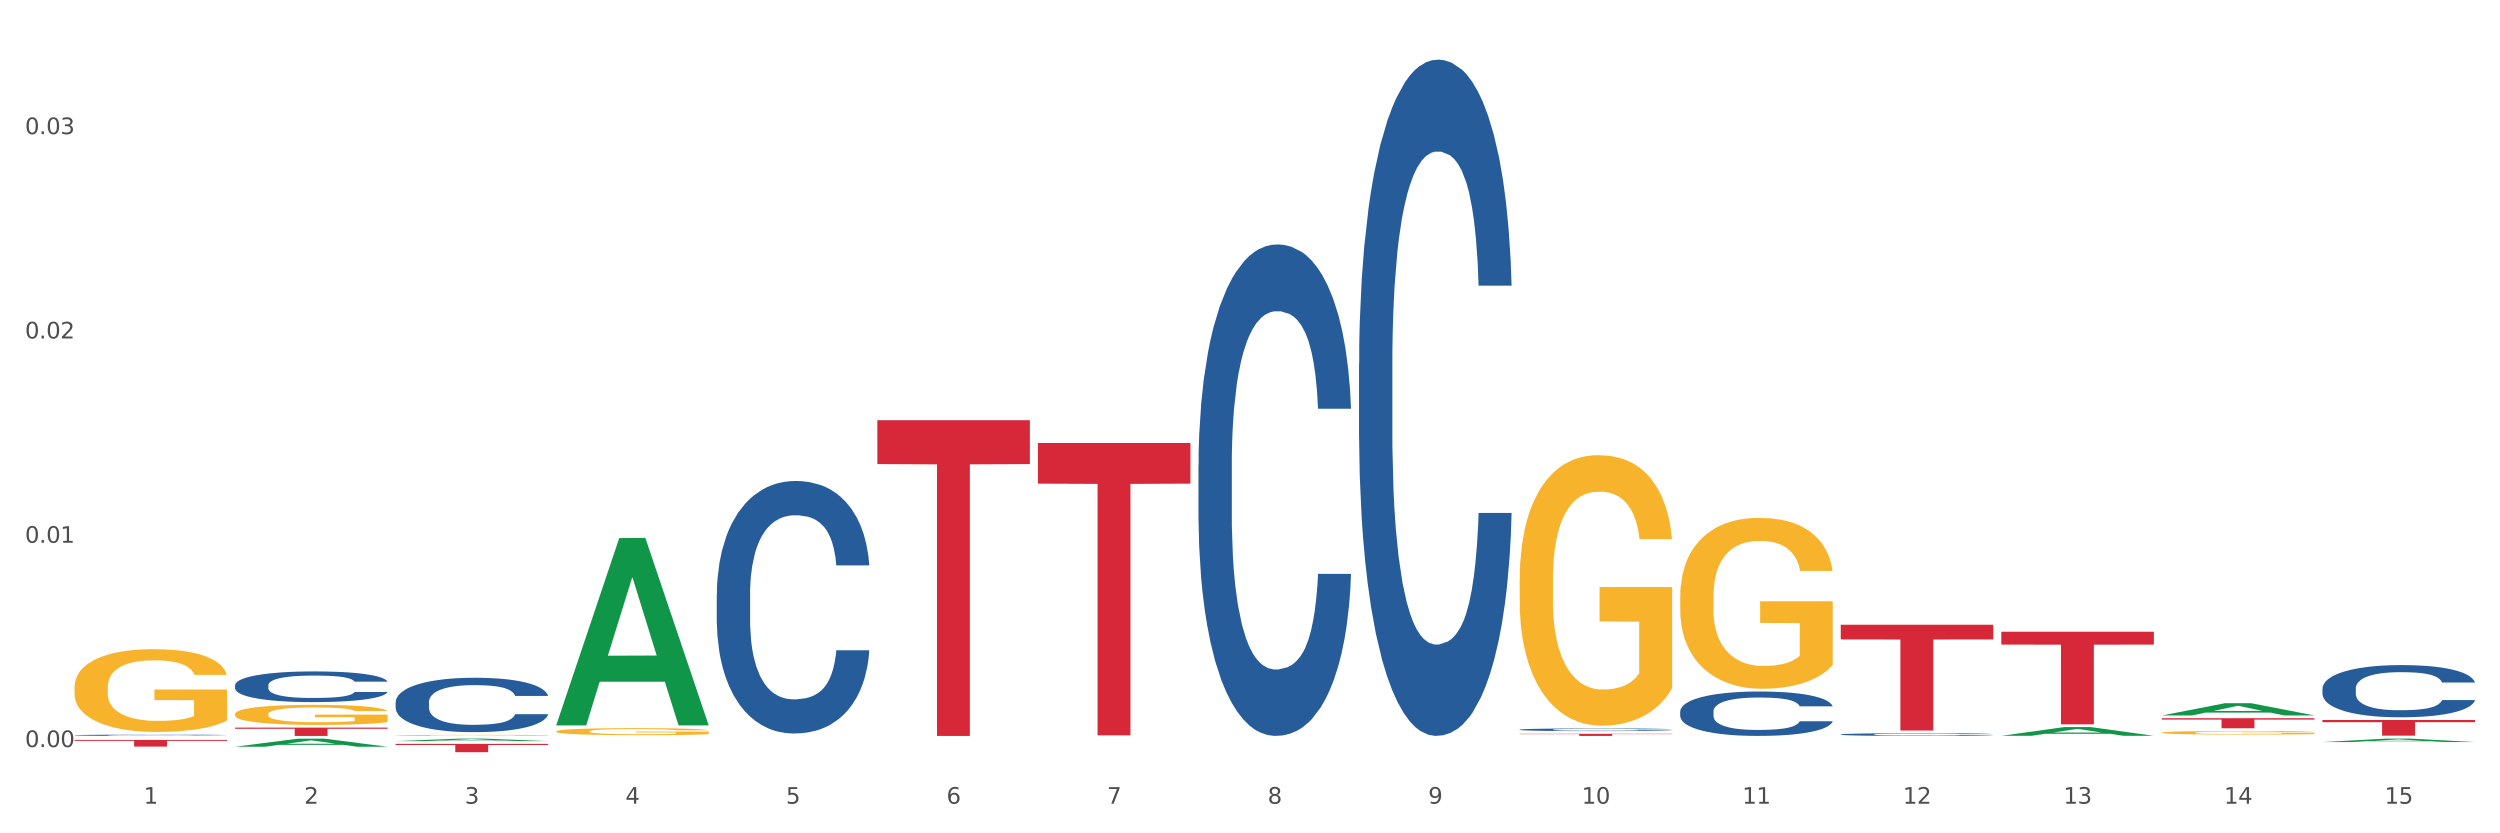 <?xml version="1.0" encoding="utf-8" standalone="no"?>
<!DOCTYPE svg PUBLIC "-//W3C//DTD SVG 1.1//EN"
  "http://www.w3.org/Graphics/SVG/1.1/DTD/svg11.dtd">
<svg xmlns:xlink="http://www.w3.org/1999/xlink" width="1080pt" height="360pt" viewBox="0 0 1080 360" xmlns="http://www.w3.org/2000/svg" version="1.1">
 <rect x="0" y="0" width="1080" height="360" fill="#333333" stroke="none"/>
 <defs>
  <style type="text/css">*{stroke-linejoin: round; stroke-linecap: butt}</style>
 </defs>
 <g id="figure_1">
  <g id="patch_1">
   <path d="M 0 360 
L 1080 360 
L 1080 0 
L 0 0 
z
" style="fill: #ffffff; stroke: #ffffff; stroke-linejoin: miter"/>
  </g>
  <g id="axes_1">
   <g id="matplotlib.axis_1">
    <g id="xtick_1">
     <g id="text_1">
      <!-- 1 -->
      <g style="fill: #4d4d4d" transform="translate(62.07 347.204) scale(0.096 -0.096)">
       <defs>
        <path id="DejaVuSans-31" d="M 794 531 
L 1825 531 
L 1825 4091 
L 703 3866 
L 703 4441 
L 1819 4666 
L 2450 4666 
L 2450 531 
L 3481 531 
L 3481 0 
L 794 0 
L 794 531 
z
" transform="scale(0.016)"/>
       </defs>
       <use xlink:href="#DejaVuSans-31"/>
      </g>
     </g>
    </g>
    <g id="xtick_2">
     <g id="text_2">
      <!-- 2 -->
      <g style="fill: #4d4d4d" transform="translate(131.436 347.204) scale(0.096 -0.096)">
       <defs>
        <path id="DejaVuSans-32" d="M 1228 531 
L 3431 531 
L 3431 0 
L 469 0 
L 469 531 
Q 828 903 1448 1529 
Q 2069 2156 2228 2338 
Q 2531 2678 2651 2914 
Q 2772 3150 2772 3378 
Q 2772 3750 2511 3984 
Q 2250 4219 1831 4219 
Q 1534 4219 1204 4116 
Q 875 4013 500 3803 
L 500 4441 
Q 881 4594 1212 4672 
Q 1544 4750 1819 4750 
Q 2544 4750 2975 4387 
Q 3406 4025 3406 3419 
Q 3406 3131 3298 2873 
Q 3191 2616 2906 2266 
Q 2828 2175 2409 1742 
Q 1991 1309 1228 531 
z
" transform="scale(0.016)"/>
       </defs>
       <use xlink:href="#DejaVuSans-32"/>
      </g>
     </g>
    </g>
    <g id="xtick_3">
     <g id="text_3">
      <!-- 3 -->
      <g style="fill: #4d4d4d" transform="translate(200.802 347.204) scale(0.096 -0.096)">
       <defs>
        <path id="DejaVuSans-33" d="M 2597 2516 
Q 3050 2419 3304 2112 
Q 3559 1806 3559 1356 
Q 3559 666 3084 287 
Q 2609 -91 1734 -91 
Q 1441 -91 1130 -33 
Q 819 25 488 141 
L 488 750 
Q 750 597 1062 519 
Q 1375 441 1716 441 
Q 2309 441 2620 675 
Q 2931 909 2931 1356 
Q 2931 1769 2642 2001 
Q 2353 2234 1838 2234 
L 1294 2234 
L 1294 2753 
L 1863 2753 
Q 2328 2753 2575 2939 
Q 2822 3125 2822 3475 
Q 2822 3834 2567 4026 
Q 2313 4219 1838 4219 
Q 1578 4219 1281 4162 
Q 984 4106 628 3988 
L 628 4550 
Q 988 4650 1302 4700 
Q 1616 4750 1894 4750 
Q 2613 4750 3031 4423 
Q 3450 4097 3450 3541 
Q 3450 3153 3228 2886 
Q 3006 2619 2597 2516 
z
" transform="scale(0.016)"/>
       </defs>
       <use xlink:href="#DejaVuSans-33"/>
      </g>
     </g>
    </g>
    <g id="xtick_4">
     <g id="text_4">
      <!-- 4 -->
      <g style="fill: #4d4d4d" transform="translate(270.169 347.204) scale(0.096 -0.096)">
       <defs>
        <path id="DejaVuSans-34" d="M 2419 4116 
L 825 1625 
L 2419 1625 
L 2419 4116 
z
M 2253 4666 
L 3047 4666 
L 3047 1625 
L 3713 1625 
L 3713 1100 
L 3047 1100 
L 3047 0 
L 2419 0 
L 2419 1100 
L 313 1100 
L 313 1709 
L 2253 4666 
z
" transform="scale(0.016)"/>
       </defs>
       <use xlink:href="#DejaVuSans-34"/>
      </g>
     </g>
    </g>
    <g id="xtick_5">
     <g id="text_5">
      <!-- 5 -->
      <g style="fill: #4d4d4d" transform="translate(339.535 347.204) scale(0.096 -0.096)">
       <defs>
        <path id="DejaVuSans-35" d="M 691 4666 
L 3169 4666 
L 3169 4134 
L 1269 4134 
L 1269 2991 
Q 1406 3038 1543 3061 
Q 1681 3084 1819 3084 
Q 2600 3084 3056 2656 
Q 3513 2228 3513 1497 
Q 3513 744 3044 326 
Q 2575 -91 1722 -91 
Q 1428 -91 1123 -41 
Q 819 9 494 109 
L 494 744 
Q 775 591 1075 516 
Q 1375 441 1709 441 
Q 2250 441 2565 725 
Q 2881 1009 2881 1497 
Q 2881 1984 2565 2268 
Q 2250 2553 1709 2553 
Q 1456 2553 1204 2497 
Q 953 2441 691 2322 
L 691 4666 
z
" transform="scale(0.016)"/>
       </defs>
       <use xlink:href="#DejaVuSans-35"/>
      </g>
     </g>
    </g>
    <g id="xtick_6">
     <g id="text_6">
      <!-- 6 -->
      <g style="fill: #4d4d4d" transform="translate(408.901 347.204) scale(0.096 -0.096)">
       <defs>
        <path id="DejaVuSans-36" d="M 2113 2584 
Q 1688 2584 1439 2293 
Q 1191 2003 1191 1497 
Q 1191 994 1439 701 
Q 1688 409 2113 409 
Q 2538 409 2786 701 
Q 3034 994 3034 1497 
Q 3034 2003 2786 2293 
Q 2538 2584 2113 2584 
z
M 3366 4563 
L 3366 3988 
Q 3128 4100 2886 4159 
Q 2644 4219 2406 4219 
Q 1781 4219 1451 3797 
Q 1122 3375 1075 2522 
Q 1259 2794 1537 2939 
Q 1816 3084 2150 3084 
Q 2853 3084 3261 2657 
Q 3669 2231 3669 1497 
Q 3669 778 3244 343 
Q 2819 -91 2113 -91 
Q 1303 -91 875 529 
Q 447 1150 447 2328 
Q 447 3434 972 4092 
Q 1497 4750 2381 4750 
Q 2619 4750 2861 4703 
Q 3103 4656 3366 4563 
z
" transform="scale(0.016)"/>
       </defs>
       <use xlink:href="#DejaVuSans-36"/>
      </g>
     </g>
    </g>
    <g id="xtick_7">
     <g id="text_7">
      <!-- 7 -->
      <g style="fill: #4d4d4d" transform="translate(478.267 347.204) scale(0.096 -0.096)">
       <defs>
        <path id="DejaVuSans-37" d="M 525 4666 
L 3525 4666 
L 3525 4397 
L 1831 0 
L 1172 0 
L 2766 4134 
L 525 4134 
L 525 4666 
z
" transform="scale(0.016)"/>
       </defs>
       <use xlink:href="#DejaVuSans-37"/>
      </g>
     </g>
    </g>
    <g id="xtick_8">
     <g id="text_8">
      <!-- 8 -->
      <g style="fill: #4d4d4d" transform="translate(547.634 347.204) scale(0.096 -0.096)">
       <defs>
        <path id="DejaVuSans-38" d="M 2034 2216 
Q 1584 2216 1326 1975 
Q 1069 1734 1069 1313 
Q 1069 891 1326 650 
Q 1584 409 2034 409 
Q 2484 409 2743 651 
Q 3003 894 3003 1313 
Q 3003 1734 2745 1975 
Q 2488 2216 2034 2216 
z
M 1403 2484 
Q 997 2584 770 2862 
Q 544 3141 544 3541 
Q 544 4100 942 4425 
Q 1341 4750 2034 4750 
Q 2731 4750 3128 4425 
Q 3525 4100 3525 3541 
Q 3525 3141 3298 2862 
Q 3072 2584 2669 2484 
Q 3125 2378 3379 2068 
Q 3634 1759 3634 1313 
Q 3634 634 3220 271 
Q 2806 -91 2034 -91 
Q 1263 -91 848 271 
Q 434 634 434 1313 
Q 434 1759 690 2068 
Q 947 2378 1403 2484 
z
M 1172 3481 
Q 1172 3119 1398 2916 
Q 1625 2713 2034 2713 
Q 2441 2713 2670 2916 
Q 2900 3119 2900 3481 
Q 2900 3844 2670 4047 
Q 2441 4250 2034 4250 
Q 1625 4250 1398 4047 
Q 1172 3844 1172 3481 
z
" transform="scale(0.016)"/>
       </defs>
       <use xlink:href="#DejaVuSans-38"/>
      </g>
     </g>
    </g>
    <g id="xtick_9">
     <g id="text_9">
      <!-- 9 -->
      <g style="fill: #4d4d4d" transform="translate(617 347.204) scale(0.096 -0.096)">
       <defs>
        <path id="DejaVuSans-39" d="M 703 97 
L 703 672 
Q 941 559 1184 500 
Q 1428 441 1663 441 
Q 2288 441 2617 861 
Q 2947 1281 2994 2138 
Q 2813 1869 2534 1725 
Q 2256 1581 1919 1581 
Q 1219 1581 811 2004 
Q 403 2428 403 3163 
Q 403 3881 828 4315 
Q 1253 4750 1959 4750 
Q 2769 4750 3195 4129 
Q 3622 3509 3622 2328 
Q 3622 1225 3098 567 
Q 2575 -91 1691 -91 
Q 1453 -91 1209 -44 
Q 966 3 703 97 
z
M 1959 2075 
Q 2384 2075 2632 2365 
Q 2881 2656 2881 3163 
Q 2881 3666 2632 3958 
Q 2384 4250 1959 4250 
Q 1534 4250 1286 3958 
Q 1038 3666 1038 3163 
Q 1038 2656 1286 2365 
Q 1534 2075 1959 2075 
z
" transform="scale(0.016)"/>
       </defs>
       <use xlink:href="#DejaVuSans-39"/>
      </g>
     </g>
    </g>
    <g id="xtick_10">
     <g id="text_10">
      <!-- 10 -->
      <g style="fill: #4d4d4d" transform="translate(683.312 347.204) scale(0.096 -0.096)">
       <defs>
        <path id="DejaVuSans-30" d="M 2034 4250 
Q 1547 4250 1301 3770 
Q 1056 3291 1056 2328 
Q 1056 1369 1301 889 
Q 1547 409 2034 409 
Q 2525 409 2770 889 
Q 3016 1369 3016 2328 
Q 3016 3291 2770 3770 
Q 2525 4250 2034 4250 
z
M 2034 4750 
Q 2819 4750 3233 4129 
Q 3647 3509 3647 2328 
Q 3647 1150 3233 529 
Q 2819 -91 2034 -91 
Q 1250 -91 836 529 
Q 422 1150 422 2328 
Q 422 3509 836 4129 
Q 1250 4750 2034 4750 
z
" transform="scale(0.016)"/>
       </defs>
       <use xlink:href="#DejaVuSans-31"/>
       <use xlink:href="#DejaVuSans-30" transform="translate(63.623 0)"/>
      </g>
     </g>
    </g>
    <g id="xtick_11">
     <g id="text_11">
      <!-- 11 -->
      <g style="fill: #4d4d4d" transform="translate(752.678 347.204) scale(0.096 -0.096)">
       <use xlink:href="#DejaVuSans-31"/>
       <use xlink:href="#DejaVuSans-31" transform="translate(63.623 0)"/>
      </g>
     </g>
    </g>
    <g id="xtick_12">
     <g id="text_12">
      <!-- 12 -->
      <g style="fill: #4d4d4d" transform="translate(822.044 347.204) scale(0.096 -0.096)">
       <use xlink:href="#DejaVuSans-31"/>
       <use xlink:href="#DejaVuSans-32" transform="translate(63.623 0)"/>
      </g>
     </g>
    </g>
    <g id="xtick_13">
     <g id="text_13">
      <!-- 13 -->
      <g style="fill: #4d4d4d" transform="translate(891.411 347.204) scale(0.096 -0.096)">
       <use xlink:href="#DejaVuSans-31"/>
       <use xlink:href="#DejaVuSans-33" transform="translate(63.623 0)"/>
      </g>
     </g>
    </g>
    <g id="xtick_14">
     <g id="text_14">
      <!-- 14 -->
      <g style="fill: #4d4d4d" transform="translate(960.777 347.204) scale(0.096 -0.096)">
       <use xlink:href="#DejaVuSans-31"/>
       <use xlink:href="#DejaVuSans-34" transform="translate(63.623 0)"/>
      </g>
     </g>
    </g>
    <g id="xtick_15">
     <g id="text_15">
      <!-- 15 -->
      <g style="fill: #4d4d4d" transform="translate(1030.143 347.204) scale(0.096 -0.096)">
       <use xlink:href="#DejaVuSans-31"/>
       <use xlink:href="#DejaVuSans-35" transform="translate(63.623 0)"/>
      </g>
     </g>
    </g>
    <g id="xtick_16"/>
    <g id="xtick_17"/>
    <g id="xtick_18"/>
    <g id="xtick_19"/>
    <g id="xtick_20"/>
    <g id="xtick_21"/>
    <g id="xtick_22"/>
    <g id="xtick_23"/>
    <g id="xtick_24"/>
    <g id="xtick_25"/>
    <g id="xtick_26"/>
    <g id="xtick_27"/>
    <g id="xtick_28"/>
    <g id="xtick_29"/>
   </g>
   <g id="matplotlib.axis_2">
    <g id="ytick_1">
     <g id="text_16">
      <!-- 0.00 -->
      <g style="fill: #4d4d4d" transform="translate(10.8 322.736) scale(0.096 -0.096)">
       <defs>
        <path id="DejaVuSans-2e" d="M 684 794 
L 1344 794 
L 1344 0 
L 684 0 
L 684 794 
z
" transform="scale(0.016)"/>
       </defs>
       <use xlink:href="#DejaVuSans-30"/>
       <use xlink:href="#DejaVuSans-2e" transform="translate(63.623 0)"/>
       <use xlink:href="#DejaVuSans-30" transform="translate(95.41 0)"/>
       <use xlink:href="#DejaVuSans-30" transform="translate(159.033 0)"/>
      </g>
     </g>
    </g>
    <g id="ytick_2">
     <g id="text_17">
      <!-- 0.01 -->
      <g style="fill: #4d4d4d" transform="translate(10.8 234.474) scale(0.096 -0.096)">
       <use xlink:href="#DejaVuSans-30"/>
       <use xlink:href="#DejaVuSans-2e" transform="translate(63.623 0)"/>
       <use xlink:href="#DejaVuSans-30" transform="translate(95.41 0)"/>
       <use xlink:href="#DejaVuSans-31" transform="translate(159.033 0)"/>
      </g>
     </g>
    </g>
    <g id="ytick_3">
     <g id="text_18">
      <!-- 0.02 -->
      <g style="fill: #4d4d4d" transform="translate(10.8 146.213) scale(0.096 -0.096)">
       <use xlink:href="#DejaVuSans-30"/>
       <use xlink:href="#DejaVuSans-2e" transform="translate(63.623 0)"/>
       <use xlink:href="#DejaVuSans-30" transform="translate(95.41 0)"/>
       <use xlink:href="#DejaVuSans-32" transform="translate(159.033 0)"/>
      </g>
     </g>
    </g>
    <g id="ytick_4">
     <g id="text_19">
      <!-- 0.03 -->
      <g style="fill: #4d4d4d" transform="translate(10.8 57.951) scale(0.096 -0.096)">
       <use xlink:href="#DejaVuSans-30"/>
       <use xlink:href="#DejaVuSans-2e" transform="translate(63.623 0)"/>
       <use xlink:href="#DejaVuSans-30" transform="translate(95.41 0)"/>
       <use xlink:href="#DejaVuSans-33" transform="translate(159.033 0)"/>
      </g>
     </g>
    </g>
    <g id="ytick_5"/>
    <g id="ytick_6"/>
    <g id="ytick_7"/>
   </g>
   <g id="PolyCollection_1">
    <path d="M 32.175 319.647 
L 98.073 319.647 
L 98.073 320.049 
L 72.151 320.052 
L 72.151 322.541 
L 57.941 322.541 
L 57.941 320.052 
L 32.175 320.049 
L 32.175 319.65 
L 32.175 319.647 
z
" clip-path="url(#p2ab2708fba)" style="fill: #d62839"/>
    <path d="M 101.541 314.337 
L 167.439 314.337 
L 167.439 314.834 
L 141.517 314.838 
L 141.517 317.916 
L 127.307 317.916 
L 127.307 314.838 
L 101.541 314.834 
L 101.541 314.341 
L 101.541 314.337 
z
" clip-path="url(#p2ab2708fba)" style="fill: #d62839"/>
    <path d="M 170.907 321.339 
L 236.805 321.339 
L 236.805 321.841 
L 210.883 321.844 
L 210.883 324.95 
L 196.673 324.95 
L 196.673 321.844 
L 170.907 321.841 
L 170.907 321.342 
L 170.907 321.339 
z
" clip-path="url(#p2ab2708fba)" style="fill: #d62839"/>
    <path d="M 379.006 181.517 
L 444.904 181.517 
L 444.904 200.472 
L 418.982 200.6 
L 418.982 317.916 
L 404.772 317.916 
L 404.772 200.6 
L 379.006 200.472 
L 379.006 181.645 
L 379.006 181.517 
z
" clip-path="url(#p2ab2708fba)" style="fill: #d62839"/>
    <path d="M 240.274 313.232 
L 240.342 313.156 
L 267.516 232.452 
L 278.793 232.376 
L 306.172 313.384 
L 293.128 313.384 
L 287.217 294.52 
L 259.16 294.52 
L 258.956 294.824 
L 253.249 313.384 
L 240.274 313.384 
L 240.274 313.232 
L 262.693 283.263 
L 283.685 283.187 
L 273.291 249.642 
L 273.155 249.49 
L 273.019 249.719 
L 262.625 283.187 
L 262.693 283.263 
L 240.274 313.232 
z
" clip-path="url(#p2ab2708fba)" style="fill: #109648"/>
    <path d="M 864.57 317.869 
L 864.638 317.865 
L 891.812 314.087 
L 903.089 314.083 
L 930.468 317.876 
L 917.424 317.876 
L 911.513 316.993 
L 883.456 316.993 
L 883.252 317.007 
L 877.545 317.876 
L 864.57 317.876 
L 864.57 317.869 
L 886.989 316.466 
L 907.981 316.462 
L 897.587 314.891 
L 897.451 314.884 
L 897.315 314.895 
L 886.921 316.462 
L 886.989 316.466 
L 864.57 317.869 
z
" clip-path="url(#p2ab2708fba)" style="fill: #109648"/>
    <path d="M 933.936 309.08 
L 934.004 309.075 
L 961.178 303.782 
L 972.456 303.777 
L 999.834 309.09 
L 986.79 309.09 
L 980.88 307.853 
L 952.822 307.853 
L 952.618 307.873 
L 946.912 309.09 
L 933.936 309.09 
L 933.936 309.08 
L 956.355 307.114 
L 977.347 307.109 
L 966.953 304.91 
L 966.817 304.9 
L 966.681 304.915 
L 956.287 307.109 
L 956.355 307.114 
L 933.936 309.08 
z
" clip-path="url(#p2ab2708fba)" style="fill: #109648"/>
    <path d="M 1003.302 320.569 
L 1003.37 320.567 
L 1030.544 319.09 
L 1041.822 319.089 
L 1069.2 320.572 
L 1056.156 320.572 
L 1050.246 320.226 
L 1022.188 320.226 
L 1021.984 320.232 
L 1016.278 320.572 
L 1003.302 320.572 
L 1003.302 320.569 
L 1025.721 320.02 
L 1046.713 320.019 
L 1036.319 319.405 
L 1036.183 319.402 
L 1036.047 319.406 
L 1025.653 320.019 
L 1025.721 320.02 
L 1003.302 320.569 
z
" clip-path="url(#p2ab2708fba)" style="fill: #109648"/>
    <path d="M 101.541 296.01 
L 101.619 295.998 
L 101.619 295.659 
L 101.853 295.199 
L 102.71 294.351 
L 103.8 293.709 
L 105.67 292.958 
L 106.682 292.644 
L 108.006 292.292 
L 110.733 291.723 
L 113.848 291.239 
L 116.029 290.973 
L 117.665 290.803 
L 121.326 290.5 
L 123.429 290.367 
L 125.61 290.258 
L 127.48 290.186 
L 130.595 290.101 
L 133.088 290.064 
L 135.97 290.052 
L 138.385 290.064 
L 141.578 290.113 
L 146.252 290.258 
L 148.044 290.343 
L 150.458 290.488 
L 152.951 290.682 
L 154.976 290.876 
L 157.313 291.154 
L 159.728 291.518 
L 162.064 291.978 
L 163.7 292.401 
L 165.024 292.849 
L 166.193 293.394 
L 167.05 293.988 
L 167.439 294.484 
L 153.185 294.484 
L 152.795 294.036 
L 152.016 293.552 
L 151.237 293.225 
L 150.38 292.958 
L 149.056 292.656 
L 147.888 292.462 
L 145.941 292.232 
L 144.149 292.087 
L 142.669 292.002 
L 140.877 291.929 
L 137.061 291.857 
L 134.334 291.857 
L 132.621 291.881 
L 130.518 291.941 
L 128.726 292.026 
L 126.623 292.171 
L 124.987 292.329 
L 123.351 292.535 
L 122.417 292.68 
L 121.015 292.946 
L 120.08 293.164 
L 118.834 293.54 
L 118.133 293.806 
L 116.886 294.496 
L 116.341 295.005 
L 116.107 295.356 
L 115.952 295.743 
L 115.952 297.632 
L 116.419 298.48 
L 116.808 298.843 
L 117.431 299.255 
L 118.6 299.788 
L 120.314 300.308 
L 122.105 300.684 
L 123.585 300.914 
L 124.987 301.083 
L 126.389 301.217 
L 128.103 301.338 
L 129.505 301.41 
L 131.608 301.483 
L 134.101 301.519 
L 136.048 301.519 
L 140.021 301.459 
L 141.812 301.398 
L 143.526 301.313 
L 145.395 301.18 
L 146.875 301.035 
L 147.732 300.926 
L 149.134 300.696 
L 150.225 300.454 
L 151.159 300.175 
L 151.783 299.933 
L 152.484 299.57 
L 153.029 299.158 
L 153.185 298.94 
L 167.439 298.94 
L 167.128 299.376 
L 166.582 299.8 
L 165.492 300.369 
L 164.635 300.696 
L 163.311 301.096 
L 161.909 301.435 
L 159.961 301.81 
L 158.17 302.088 
L 156.3 302.331 
L 154.275 302.549 
L 150.614 302.851 
L 149.29 302.936 
L 146.486 303.081 
L 144.305 303.166 
L 141.111 303.251 
L 137.84 303.299 
L 134.412 303.311 
L 131.374 303.287 
L 128.025 303.215 
L 125.922 303.142 
L 123.585 303.033 
L 120.859 302.863 
L 118.288 302.658 
L 115.874 302.415 
L 113.615 302.137 
L 111.512 301.822 
L 108.785 301.301 
L 106.76 300.793 
L 105.28 300.321 
L 104.267 299.921 
L 103.255 299.412 
L 102.71 299.061 
L 101.853 298.214 
L 101.541 297.427 
L 101.541 296.01 
z
" clip-path="url(#p2ab2708fba)" style="fill: #255c99"/>
    <path d="M 170.907 303.351 
L 170.985 303.33 
L 170.985 302.729 
L 171.219 301.913 
L 172.076 300.411 
L 173.166 299.273 
L 175.036 297.942 
L 176.048 297.384 
L 177.373 296.761 
L 180.099 295.753 
L 183.215 294.894 
L 185.396 294.422 
L 187.031 294.121 
L 190.692 293.585 
L 192.796 293.348 
L 194.977 293.155 
L 196.846 293.026 
L 199.962 292.876 
L 202.454 292.812 
L 205.336 292.79 
L 207.751 292.812 
L 210.945 292.898 
L 215.618 293.155 
L 217.41 293.306 
L 219.825 293.563 
L 222.317 293.907 
L 224.342 294.25 
L 226.679 294.744 
L 229.094 295.388 
L 231.431 296.203 
L 233.066 296.955 
L 234.391 297.749 
L 235.559 298.715 
L 236.416 299.767 
L 236.805 300.647 
L 222.551 300.647 
L 222.161 299.852 
L 221.382 298.994 
L 220.604 298.414 
L 219.747 297.942 
L 218.422 297.405 
L 217.254 297.062 
L 215.307 296.654 
L 213.515 296.397 
L 212.035 296.246 
L 210.244 296.117 
L 206.427 295.989 
L 203.701 295.989 
L 201.987 296.032 
L 199.884 296.139 
L 198.092 296.289 
L 195.989 296.547 
L 194.353 296.826 
L 192.718 297.191 
L 191.783 297.448 
L 190.381 297.921 
L 189.446 298.307 
L 188.2 298.972 
L 187.499 299.445 
L 186.252 300.668 
L 185.707 301.57 
L 185.474 302.192 
L 185.318 302.879 
L 185.318 306.228 
L 185.785 307.73 
L 186.175 308.374 
L 186.798 309.104 
L 187.966 310.048 
L 189.68 310.971 
L 191.471 311.637 
L 192.951 312.045 
L 194.353 312.345 
L 195.755 312.581 
L 197.469 312.796 
L 198.871 312.925 
L 200.974 313.054 
L 203.467 313.118 
L 205.414 313.118 
L 209.387 313.011 
L 211.178 312.903 
L 212.892 312.753 
L 214.761 312.517 
L 216.241 312.259 
L 217.098 312.066 
L 218.5 311.658 
L 219.591 311.229 
L 220.526 310.735 
L 221.149 310.306 
L 221.85 309.662 
L 222.395 308.932 
L 222.551 308.546 
L 236.805 308.546 
L 236.494 309.319 
L 235.949 310.07 
L 234.858 311.079 
L 234.001 311.658 
L 232.677 312.367 
L 231.275 312.968 
L 229.328 313.633 
L 227.536 314.127 
L 225.667 314.556 
L 223.641 314.943 
L 219.98 315.479 
L 218.656 315.629 
L 215.852 315.887 
L 213.671 316.037 
L 210.477 316.188 
L 207.206 316.273 
L 203.779 316.295 
L 200.741 316.252 
L 197.391 316.123 
L 195.288 315.994 
L 192.951 315.801 
L 190.225 315.501 
L 187.655 315.136 
L 185.24 314.706 
L 182.981 314.213 
L 180.878 313.655 
L 178.152 312.732 
L 176.126 311.83 
L 174.646 310.993 
L 173.634 310.285 
L 172.621 309.383 
L 172.076 308.761 
L 171.219 307.258 
L 170.907 305.863 
L 170.907 303.351 
z
" clip-path="url(#p2ab2708fba)" style="fill: #255c99"/>
    <path d="M 32.175 317.616 
L 32.253 317.616 
L 32.253 317.602 
L 32.487 317.583 
L 33.343 317.548 
L 34.434 317.522 
L 36.303 317.491 
L 37.316 317.478 
L 38.64 317.464 
L 41.366 317.441 
L 44.482 317.421 
L 46.663 317.41 
L 48.299 317.403 
L 51.96 317.391 
L 54.063 317.385 
L 56.244 317.381 
L 58.114 317.378 
L 61.229 317.374 
L 63.722 317.373 
L 66.604 317.372 
L 69.019 317.373 
L 72.212 317.375 
L 76.886 317.381 
L 78.677 317.384 
L 81.092 317.39 
L 83.585 317.398 
L 85.61 317.406 
L 87.947 317.417 
L 90.361 317.432 
L 92.698 317.451 
L 94.334 317.468 
L 95.658 317.487 
L 96.827 317.509 
L 97.683 317.533 
L 98.073 317.554 
L 83.818 317.554 
L 83.429 317.535 
L 82.65 317.516 
L 81.871 317.502 
L 81.014 317.491 
L 79.69 317.479 
L 78.522 317.471 
L 76.574 317.462 
L 74.783 317.456 
L 73.303 317.452 
L 71.511 317.449 
L 67.694 317.446 
L 64.968 317.446 
L 63.255 317.447 
L 61.151 317.45 
L 59.36 317.453 
L 57.257 317.459 
L 55.621 317.466 
L 53.985 317.474 
L 53.05 317.48 
L 51.648 317.491 
L 50.714 317.5 
L 49.467 317.515 
L 48.766 317.526 
L 47.52 317.554 
L 46.975 317.575 
L 46.741 317.59 
L 46.585 317.605 
L 46.585 317.683 
L 47.053 317.718 
L 47.442 317.732 
L 48.065 317.749 
L 49.234 317.771 
L 50.947 317.792 
L 52.739 317.808 
L 54.219 317.817 
L 55.621 317.824 
L 57.023 317.83 
L 58.737 317.835 
L 60.139 317.838 
L 62.242 317.841 
L 64.734 317.842 
L 66.682 317.842 
L 70.654 317.84 
L 72.446 317.837 
L 74.16 317.834 
L 76.029 317.828 
L 77.509 317.822 
L 78.366 317.818 
L 79.768 317.808 
L 80.858 317.798 
L 81.793 317.787 
L 82.416 317.777 
L 83.117 317.762 
L 83.663 317.745 
L 83.818 317.736 
L 98.073 317.736 
L 97.761 317.754 
L 97.216 317.772 
L 96.126 317.795 
L 95.269 317.808 
L 93.945 317.825 
L 92.542 317.839 
L 90.595 317.854 
L 88.804 317.865 
L 86.934 317.875 
L 84.909 317.884 
L 81.248 317.897 
L 79.924 317.9 
L 77.12 317.906 
L 74.939 317.91 
L 71.745 317.913 
L 68.473 317.915 
L 65.046 317.916 
L 62.008 317.915 
L 58.659 317.912 
L 56.556 317.909 
L 54.219 317.904 
L 51.493 317.897 
L 48.922 317.889 
L 46.507 317.879 
L 44.248 317.867 
L 42.145 317.854 
L 39.419 317.833 
L 37.394 317.812 
L 35.914 317.793 
L 34.901 317.777 
L 33.889 317.756 
L 33.343 317.741 
L 32.487 317.707 
L 32.175 317.674 
L 32.175 317.616 
z
" clip-path="url(#p2ab2708fba)" style="fill: #255c99"/>
    <path d="M 933.936 310.263 
L 999.834 310.263 
L 999.834 310.866 
L 973.912 310.87 
L 973.912 314.603 
L 959.702 314.603 
L 959.702 310.87 
L 933.936 310.866 
L 933.936 310.267 
L 933.936 310.263 
z
" clip-path="url(#p2ab2708fba)" style="fill: #d62839"/>
    <path d="M 864.57 272.902 
L 930.468 272.902 
L 930.468 278.461 
L 904.546 278.499 
L 904.546 312.91 
L 890.335 312.91 
L 890.335 278.499 
L 864.57 278.461 
L 864.57 272.939 
L 864.57 272.902 
z
" clip-path="url(#p2ab2708fba)" style="fill: #d62839"/>
    <path d="M 795.203 269.884 
L 861.101 269.884 
L 861.101 276.234 
L 835.179 276.276 
L 835.179 315.577 
L 820.969 315.577 
L 820.969 276.276 
L 795.203 276.234 
L 795.203 269.927 
L 795.203 269.884 
z
" clip-path="url(#p2ab2708fba)" style="fill: #d62839"/>
    <path d="M 656.471 317.012 
L 722.369 317.012 
L 722.369 317.137 
L 696.447 317.138 
L 696.447 317.916 
L 682.237 317.916 
L 682.237 317.138 
L 656.471 317.137 
L 656.471 317.013 
L 656.471 317.012 
z
" clip-path="url(#p2ab2708fba)" style="fill: #d62839"/>
    <path d="M 448.372 191.374 
L 514.27 191.374 
L 514.27 208.926 
L 488.348 209.044 
L 488.348 317.671 
L 474.138 317.671 
L 474.138 209.044 
L 448.372 208.926 
L 448.372 191.493 
L 448.372 191.374 
z
" clip-path="url(#p2ab2708fba)" style="fill: #d62839"/>
    <path d="M 309.64 256.793 
L 309.718 256.693 
L 309.718 253.904 
L 309.951 250.118 
L 310.808 243.144 
L 311.899 237.864 
L 313.768 231.687 
L 314.781 229.097 
L 316.105 226.208 
L 318.831 221.525 
L 321.947 217.54 
L 324.128 215.349 
L 325.764 213.954 
L 329.425 211.463 
L 331.528 210.367 
L 333.709 209.471 
L 335.578 208.873 
L 338.694 208.176 
L 341.187 207.877 
L 344.069 207.777 
L 346.484 207.877 
L 349.677 208.275 
L 354.351 209.471 
L 356.142 210.168 
L 358.557 211.364 
L 361.05 212.958 
L 363.075 214.552 
L 365.412 216.843 
L 367.826 219.832 
L 370.163 223.618 
L 371.799 227.104 
L 373.123 230.791 
L 374.291 235.274 
L 375.148 240.155 
L 375.538 244.24 
L 361.283 244.24 
L 360.894 240.554 
L 360.115 236.569 
L 359.336 233.879 
L 358.479 231.687 
L 357.155 229.197 
L 355.987 227.603 
L 354.039 225.71 
L 352.248 224.514 
L 350.768 223.817 
L 348.976 223.219 
L 345.159 222.621 
L 342.433 222.621 
L 340.719 222.821 
L 338.616 223.319 
L 336.825 224.016 
L 334.722 225.212 
L 333.086 226.507 
L 331.45 228.2 
L 330.515 229.396 
L 329.113 231.588 
L 328.179 233.381 
L 326.932 236.469 
L 326.231 238.661 
L 324.985 244.34 
L 324.44 248.524 
L 324.206 251.413 
L 324.05 254.601 
L 324.05 270.143 
L 324.518 277.116 
L 324.907 280.105 
L 325.53 283.492 
L 326.699 287.876 
L 328.412 292.16 
L 330.204 295.248 
L 331.684 297.141 
L 333.086 298.536 
L 334.488 299.632 
L 336.202 300.628 
L 337.604 301.226 
L 339.707 301.823 
L 342.199 302.122 
L 344.147 302.122 
L 348.119 301.624 
L 349.911 301.126 
L 351.624 300.429 
L 353.494 299.333 
L 354.974 298.137 
L 355.831 297.241 
L 357.233 295.348 
L 358.323 293.355 
L 359.258 291.064 
L 359.881 289.071 
L 360.582 286.083 
L 361.127 282.695 
L 361.283 280.902 
L 375.538 280.902 
L 375.226 284.489 
L 374.681 287.975 
L 373.59 292.658 
L 372.734 295.348 
L 371.409 298.635 
L 370.007 301.425 
L 368.06 304.513 
L 366.268 306.805 
L 364.399 308.797 
L 362.374 310.59 
L 358.713 313.081 
L 357.389 313.778 
L 354.584 314.974 
L 352.403 315.671 
L 349.21 316.369 
L 345.938 316.767 
L 342.511 316.867 
L 339.473 316.668 
L 336.124 316.07 
L 334.021 315.472 
L 331.684 314.575 
L 328.957 313.181 
L 326.387 311.487 
L 323.972 309.495 
L 321.713 307.203 
L 319.61 304.613 
L 316.884 300.329 
L 314.859 296.145 
L 313.379 292.259 
L 312.366 288.972 
L 311.354 284.787 
L 310.808 281.898 
L 309.951 274.925 
L 309.64 268.449 
L 309.64 256.793 
z
" clip-path="url(#p2ab2708fba)" style="fill: #255c99"/>
    <path d="M 517.739 200.991 
L 517.816 200.797 
L 517.816 195.368 
L 518.05 188 
L 518.907 174.426 
L 519.997 164.149 
L 521.867 152.127 
L 522.88 147.086 
L 524.204 141.463 
L 526.93 132.349 
L 530.046 124.593 
L 532.227 120.327 
L 533.863 117.612 
L 537.523 112.765 
L 539.627 110.632 
L 541.808 108.887 
L 543.677 107.723 
L 546.793 106.366 
L 549.285 105.784 
L 552.167 105.59 
L 554.582 105.784 
L 557.776 106.56 
L 562.449 108.887 
L 564.241 110.244 
L 566.656 112.571 
L 569.148 115.673 
L 571.173 118.776 
L 573.51 123.236 
L 575.925 129.053 
L 578.262 136.421 
L 579.898 143.208 
L 581.222 150.382 
L 582.39 159.108 
L 583.247 168.609 
L 583.636 176.559 
L 569.382 176.559 
L 568.992 169.385 
L 568.214 161.629 
L 567.435 156.393 
L 566.578 152.127 
L 565.254 147.28 
L 564.085 144.177 
L 562.138 140.493 
L 560.346 138.166 
L 558.866 136.809 
L 557.075 135.645 
L 553.258 134.482 
L 550.532 134.482 
L 548.818 134.87 
L 546.715 135.839 
L 544.923 137.197 
L 542.82 139.524 
L 541.184 142.044 
L 539.549 145.341 
L 538.614 147.667 
L 537.212 151.933 
L 536.277 155.424 
L 535.031 161.435 
L 534.33 165.701 
L 533.084 176.753 
L 532.538 184.897 
L 532.305 190.52 
L 532.149 196.725 
L 532.149 226.974 
L 532.616 240.548 
L 533.006 246.365 
L 533.629 252.958 
L 534.797 261.489 
L 536.511 269.827 
L 538.302 275.838 
L 539.782 279.522 
L 541.184 282.237 
L 542.587 284.37 
L 544.3 286.309 
L 545.702 287.473 
L 547.805 288.636 
L 550.298 289.218 
L 552.245 289.218 
L 556.218 288.248 
L 558.009 287.279 
L 559.723 285.921 
L 561.593 283.788 
L 563.073 281.461 
L 563.929 279.716 
L 565.331 276.032 
L 566.422 272.154 
L 567.357 267.694 
L 567.98 263.816 
L 568.681 257.999 
L 569.226 251.406 
L 569.382 247.916 
L 583.636 247.916 
L 583.325 254.897 
L 582.78 261.683 
L 581.689 270.797 
L 580.832 276.032 
L 579.508 282.431 
L 578.106 287.86 
L 576.159 293.871 
L 574.367 298.331 
L 572.498 302.209 
L 570.472 305.7 
L 566.811 310.547 
L 565.487 311.904 
L 562.683 314.231 
L 560.502 315.589 
L 557.308 316.946 
L 554.037 317.722 
L 550.61 317.916 
L 547.572 317.528 
L 544.222 316.364 
L 542.119 315.201 
L 539.782 313.456 
L 537.056 310.741 
L 534.486 307.445 
L 532.071 303.567 
L 529.812 299.107 
L 527.709 294.065 
L 524.983 285.727 
L 522.957 277.583 
L 521.477 270.021 
L 520.465 263.622 
L 519.452 255.478 
L 518.907 249.855 
L 518.05 236.282 
L 517.739 223.678 
L 517.739 200.991 
z
" clip-path="url(#p2ab2708fba)" style="fill: #255c99"/>
    <path d="M 101.541 322.591 
L 101.609 322.588 
L 128.784 319.092 
L 140.061 319.089 
L 167.439 322.598 
L 154.395 322.598 
L 148.485 321.781 
L 120.427 321.781 
L 120.224 321.794 
L 114.517 322.598 
L 101.541 322.598 
L 101.541 322.591 
L 123.96 321.293 
L 144.952 321.29 
L 134.558 319.837 
L 134.422 319.83 
L 134.286 319.84 
L 123.892 321.29 
L 123.96 321.293 
L 101.541 322.591 
z
" clip-path="url(#p2ab2708fba)" style="fill: #109648"/>
    <path d="M 170.907 320.164 
L 170.975 320.163 
L 198.15 319.09 
L 209.427 319.089 
L 236.805 320.166 
L 223.762 320.166 
L 217.851 319.915 
L 189.794 319.915 
L 189.59 319.919 
L 183.883 320.166 
L 170.907 320.166 
L 170.907 320.164 
L 193.326 319.765 
L 214.319 319.764 
L 203.924 319.318 
L 203.788 319.316 
L 203.653 319.319 
L 193.258 319.764 
L 193.326 319.765 
L 170.907 320.164 
z
" clip-path="url(#p2ab2708fba)" style="fill: #109648"/>
    <path d="M 725.837 307.35 
L 725.915 307.333 
L 725.915 306.842 
L 726.149 306.176 
L 727.006 304.95 
L 728.096 304.021 
L 729.966 302.935 
L 730.978 302.479 
L 732.302 301.971 
L 735.029 301.148 
L 738.144 300.447 
L 740.325 300.061 
L 741.961 299.816 
L 745.622 299.378 
L 747.725 299.185 
L 749.906 299.027 
L 751.776 298.922 
L 754.891 298.8 
L 757.384 298.747 
L 760.266 298.73 
L 762.681 298.747 
L 765.874 298.817 
L 770.548 299.027 
L 772.34 299.15 
L 774.754 299.36 
L 777.247 299.641 
L 779.272 299.921 
L 781.609 300.324 
L 784.024 300.85 
L 786.36 301.516 
L 787.996 302.129 
L 789.32 302.777 
L 790.489 303.566 
L 791.346 304.424 
L 791.735 305.142 
L 777.481 305.142 
L 777.091 304.494 
L 776.312 303.793 
L 775.533 303.32 
L 774.676 302.935 
L 773.352 302.497 
L 772.184 302.216 
L 770.237 301.883 
L 768.445 301.673 
L 766.965 301.551 
L 765.173 301.445 
L 761.357 301.34 
L 758.63 301.34 
L 756.917 301.375 
L 754.814 301.463 
L 753.022 301.586 
L 750.919 301.796 
L 749.283 302.024 
L 747.647 302.321 
L 746.713 302.532 
L 745.311 302.917 
L 744.376 303.233 
L 743.13 303.776 
L 742.429 304.161 
L 741.182 305.16 
L 740.637 305.896 
L 740.403 306.404 
L 740.248 306.965 
L 740.248 309.698 
L 740.715 310.924 
L 741.104 311.45 
L 741.727 312.046 
L 742.896 312.817 
L 744.61 313.57 
L 746.401 314.113 
L 747.881 314.446 
L 749.283 314.692 
L 750.685 314.884 
L 752.399 315.06 
L 753.801 315.165 
L 755.904 315.27 
L 758.397 315.322 
L 760.344 315.322 
L 764.317 315.235 
L 766.108 315.147 
L 767.822 315.024 
L 769.691 314.832 
L 771.171 314.621 
L 772.028 314.464 
L 773.43 314.131 
L 774.521 313.78 
L 775.455 313.377 
L 776.079 313.027 
L 776.78 312.501 
L 777.325 311.906 
L 777.481 311.59 
L 791.735 311.59 
L 791.424 312.221 
L 790.878 312.834 
L 789.788 313.658 
L 788.931 314.131 
L 787.607 314.709 
L 786.205 315.2 
L 784.257 315.743 
L 782.466 316.146 
L 780.596 316.496 
L 778.571 316.812 
L 774.91 317.25 
L 773.586 317.372 
L 770.782 317.583 
L 768.601 317.705 
L 765.407 317.828 
L 762.136 317.898 
L 758.708 317.916 
L 755.67 317.88 
L 752.321 317.775 
L 750.218 317.67 
L 747.881 317.513 
L 745.155 317.267 
L 742.584 316.969 
L 740.17 316.619 
L 737.911 316.216 
L 735.808 315.76 
L 733.081 315.007 
L 731.056 314.271 
L 729.576 313.588 
L 728.563 313.01 
L 727.551 312.274 
L 727.006 311.766 
L 726.149 310.539 
L 725.837 309.4 
L 725.837 307.35 
z
" clip-path="url(#p2ab2708fba)" style="fill: #255c99"/>
    <path d="M 795.203 317.274 
L 795.281 317.273 
L 795.281 317.243 
L 795.515 317.203 
L 796.372 317.128 
L 797.462 317.072 
L 799.332 317.006 
L 800.344 316.978 
L 801.669 316.947 
L 804.395 316.897 
L 807.511 316.855 
L 809.692 316.831 
L 811.327 316.817 
L 814.988 316.79 
L 817.092 316.778 
L 819.273 316.769 
L 821.142 316.762 
L 824.258 316.755 
L 826.75 316.752 
L 829.632 316.751 
L 832.047 316.752 
L 835.241 316.756 
L 839.914 316.769 
L 841.706 316.776 
L 844.121 316.789 
L 846.613 316.806 
L 848.638 316.823 
L 850.975 316.847 
L 853.39 316.879 
L 855.727 316.92 
L 857.362 316.957 
L 858.687 316.996 
L 859.855 317.044 
L 860.712 317.096 
L 861.101 317.14 
L 846.847 317.14 
L 846.457 317.101 
L 845.678 317.058 
L 844.899 317.029 
L 844.043 317.006 
L 842.718 316.979 
L 841.55 316.962 
L 839.603 316.942 
L 837.811 316.929 
L 836.331 316.922 
L 834.54 316.915 
L 830.723 316.909 
L 827.997 316.909 
L 826.283 316.911 
L 824.18 316.917 
L 822.388 316.924 
L 820.285 316.937 
L 818.649 316.951 
L 817.014 316.969 
L 816.079 316.981 
L 814.677 317.005 
L 813.742 317.024 
L 812.496 317.057 
L 811.795 317.08 
L 810.548 317.141 
L 810.003 317.186 
L 809.77 317.217 
L 809.614 317.251 
L 809.614 317.417 
L 810.081 317.491 
L 810.471 317.523 
L 811.094 317.559 
L 812.262 317.606 
L 813.976 317.652 
L 815.767 317.685 
L 817.247 317.705 
L 818.649 317.72 
L 820.051 317.731 
L 821.765 317.742 
L 823.167 317.748 
L 825.27 317.755 
L 827.763 317.758 
L 829.71 317.758 
L 833.683 317.753 
L 835.474 317.747 
L 837.188 317.74 
L 839.057 317.728 
L 840.537 317.716 
L 841.394 317.706 
L 842.796 317.686 
L 843.887 317.664 
L 844.822 317.64 
L 845.445 317.619 
L 846.146 317.587 
L 846.691 317.551 
L 846.847 317.531 
L 861.101 317.531 
L 860.79 317.57 
L 860.245 317.607 
L 859.154 317.657 
L 858.297 317.686 
L 856.973 317.721 
L 855.571 317.751 
L 853.624 317.784 
L 851.832 317.808 
L 849.963 317.829 
L 847.937 317.848 
L 844.276 317.875 
L 842.952 317.883 
L 840.148 317.895 
L 837.967 317.903 
L 834.773 317.91 
L 831.502 317.914 
L 828.074 317.916 
L 825.037 317.913 
L 821.687 317.907 
L 819.584 317.901 
L 817.247 317.891 
L 814.521 317.876 
L 811.951 317.858 
L 809.536 317.837 
L 807.277 317.812 
L 805.174 317.785 
L 802.448 317.739 
L 800.422 317.694 
L 798.942 317.653 
L 797.93 317.618 
L 796.917 317.573 
L 796.372 317.542 
L 795.515 317.468 
L 795.203 317.398 
L 795.203 317.274 
z
" clip-path="url(#p2ab2708fba)" style="fill: #255c99"/>
    <path d="M 587.105 157.03 
L 587.183 156.763 
L 587.183 149.292 
L 587.416 139.153 
L 588.273 120.477 
L 589.364 106.336 
L 591.233 89.794 
L 592.246 82.857 
L 593.57 75.119 
L 596.296 62.579 
L 599.412 51.907 
L 601.593 46.037 
L 603.229 42.302 
L 606.89 35.631 
L 608.993 32.697 
L 611.174 30.295 
L 613.043 28.694 
L 616.159 26.827 
L 618.652 26.026 
L 621.534 25.759 
L 623.948 26.026 
L 627.142 27.094 
L 631.816 30.295 
L 633.607 32.163 
L 636.022 35.365 
L 638.514 39.634 
L 640.54 43.903 
L 642.877 50.039 
L 645.291 58.043 
L 647.628 68.182 
L 649.264 77.52 
L 650.588 87.392 
L 651.756 99.399 
L 652.613 112.472 
L 653.003 123.412 
L 638.748 123.412 
L 638.359 113.54 
L 637.58 102.867 
L 636.801 95.663 
L 635.944 89.794 
L 634.62 83.123 
L 633.451 78.855 
L 631.504 73.785 
L 629.713 70.583 
L 628.233 68.716 
L 626.441 67.115 
L 622.624 65.514 
L 619.898 65.514 
L 618.184 66.048 
L 616.081 67.382 
L 614.29 69.249 
L 612.186 72.451 
L 610.551 75.92 
L 608.915 80.455 
L 607.98 83.657 
L 606.578 89.527 
L 605.643 94.329 
L 604.397 102.601 
L 603.696 108.47 
L 602.45 123.678 
L 601.905 134.884 
L 601.671 142.622 
L 601.515 151.16 
L 601.515 192.782 
L 601.982 211.459 
L 602.372 219.463 
L 602.995 228.534 
L 604.163 240.274 
L 605.877 251.747 
L 607.669 260.018 
L 609.149 265.087 
L 610.551 268.823 
L 611.953 271.758 
L 613.666 274.426 
L 615.069 276.026 
L 617.172 277.627 
L 619.664 278.428 
L 621.612 278.428 
L 625.584 277.094 
L 627.376 275.76 
L 629.089 273.892 
L 630.959 270.957 
L 632.439 267.755 
L 633.296 265.354 
L 634.698 260.285 
L 635.788 254.949 
L 636.723 248.812 
L 637.346 243.476 
L 638.047 235.471 
L 638.592 226.4 
L 638.748 221.597 
L 653.003 221.597 
L 652.691 231.203 
L 652.146 240.541 
L 651.055 253.081 
L 650.199 260.285 
L 648.874 269.089 
L 647.472 276.56 
L 645.525 284.831 
L 643.733 290.968 
L 641.864 296.304 
L 639.839 301.107 
L 636.178 307.777 
L 634.853 309.644 
L 632.049 312.846 
L 629.868 314.714 
L 626.675 316.581 
L 623.403 317.649 
L 619.976 317.916 
L 616.938 317.382 
L 613.589 315.781 
L 611.485 314.18 
L 609.149 311.779 
L 606.422 308.044 
L 603.852 303.508 
L 601.437 298.172 
L 599.178 292.035 
L 597.075 285.098 
L 594.349 273.625 
L 592.324 262.419 
L 590.844 252.014 
L 589.831 243.209 
L 588.818 232.003 
L 588.273 224.266 
L 587.416 205.589 
L 587.105 188.246 
L 587.105 157.03 
z
" clip-path="url(#p2ab2708fba)" style="fill: #255c99"/>
    <path d="M 656.471 315.202 
L 656.549 315.201 
L 656.549 315.172 
L 656.783 315.132 
L 657.639 315.058 
L 658.73 315.002 
L 660.599 314.936 
L 661.612 314.909 
L 662.936 314.878 
L 665.662 314.829 
L 668.778 314.787 
L 670.959 314.763 
L 672.595 314.749 
L 676.256 314.722 
L 678.359 314.711 
L 680.54 314.701 
L 682.41 314.695 
L 685.525 314.688 
L 688.018 314.684 
L 690.9 314.683 
L 693.315 314.684 
L 696.508 314.689 
L 701.182 314.701 
L 702.973 314.709 
L 705.388 314.721 
L 707.881 314.738 
L 709.906 314.755 
L 712.243 314.779 
L 714.657 314.811 
L 716.994 314.851 
L 718.63 314.888 
L 719.954 314.927 
L 721.123 314.974 
L 721.979 315.026 
L 722.369 315.069 
L 708.114 315.069 
L 707.725 315.03 
L 706.946 314.988 
L 706.167 314.96 
L 705.31 314.936 
L 703.986 314.91 
L 702.818 314.893 
L 700.87 314.873 
L 699.079 314.861 
L 697.599 314.853 
L 695.807 314.847 
L 691.99 314.84 
L 689.264 314.84 
L 687.55 314.843 
L 685.447 314.848 
L 683.656 314.855 
L 681.553 314.868 
L 679.917 314.882 
L 678.281 314.9 
L 677.346 314.912 
L 675.944 314.935 
L 675.01 314.954 
L 673.763 314.987 
L 673.062 315.01 
L 671.816 315.07 
L 671.271 315.115 
L 671.037 315.145 
L 670.881 315.179 
L 670.881 315.344 
L 671.349 315.418 
L 671.738 315.449 
L 672.361 315.485 
L 673.53 315.531 
L 675.243 315.577 
L 677.035 315.61 
L 678.515 315.63 
L 679.917 315.644 
L 681.319 315.656 
L 683.033 315.667 
L 684.435 315.673 
L 686.538 315.679 
L 689.03 315.682 
L 690.978 315.682 
L 694.95 315.677 
L 696.742 315.672 
L 698.456 315.664 
L 700.325 315.653 
L 701.805 315.64 
L 702.662 315.631 
L 704.064 315.611 
L 705.154 315.589 
L 706.089 315.565 
L 706.712 315.544 
L 707.413 315.512 
L 707.959 315.477 
L 708.114 315.458 
L 722.369 315.458 
L 722.057 315.496 
L 721.512 315.533 
L 720.422 315.582 
L 719.565 315.611 
L 718.241 315.645 
L 716.838 315.675 
L 714.891 315.708 
L 713.1 315.732 
L 711.23 315.753 
L 709.205 315.772 
L 705.544 315.798 
L 704.22 315.806 
L 701.416 315.818 
L 699.235 315.826 
L 696.041 315.833 
L 692.769 315.837 
L 689.342 315.838 
L 686.304 315.836 
L 682.955 315.83 
L 680.852 315.824 
L 678.515 315.814 
L 675.789 315.799 
L 673.218 315.782 
L 670.803 315.76 
L 668.544 315.736 
L 666.441 315.709 
L 663.715 315.663 
L 661.69 315.619 
L 660.21 315.578 
L 659.197 315.543 
L 658.185 315.499 
L 657.639 315.468 
L 656.783 315.394 
L 656.471 315.326 
L 656.471 315.202 
z
" clip-path="url(#p2ab2708fba)" style="fill: #255c99"/>
    <path d="M 1003.302 297.448 
L 1003.38 297.428 
L 1003.38 296.851 
L 1003.614 296.069 
L 1004.47 294.627 
L 1005.561 293.536 
L 1007.43 292.259 
L 1008.443 291.723 
L 1009.767 291.126 
L 1012.494 290.158 
L 1015.609 289.334 
L 1017.79 288.881 
L 1019.426 288.593 
L 1023.087 288.078 
L 1025.19 287.852 
L 1027.371 287.666 
L 1029.241 287.543 
L 1032.356 287.398 
L 1034.849 287.337 
L 1037.731 287.316 
L 1040.146 287.337 
L 1043.339 287.419 
L 1048.013 287.666 
L 1049.805 287.81 
L 1052.219 288.057 
L 1054.712 288.387 
L 1056.737 288.716 
L 1059.074 289.19 
L 1061.489 289.808 
L 1063.825 290.591 
L 1065.461 291.311 
L 1066.785 292.073 
L 1067.954 293 
L 1068.811 294.009 
L 1069.2 294.854 
L 1054.945 294.854 
L 1054.556 294.092 
L 1053.777 293.268 
L 1052.998 292.712 
L 1052.141 292.259 
L 1050.817 291.744 
L 1049.649 291.414 
L 1047.701 291.023 
L 1045.91 290.776 
L 1044.43 290.632 
L 1042.638 290.508 
L 1038.822 290.385 
L 1036.095 290.385 
L 1034.382 290.426 
L 1032.278 290.529 
L 1030.487 290.673 
L 1028.384 290.92 
L 1026.748 291.188 
L 1025.112 291.538 
L 1024.178 291.785 
L 1022.775 292.238 
L 1021.841 292.609 
L 1020.594 293.247 
L 1019.893 293.7 
L 1018.647 294.874 
L 1018.102 295.739 
L 1017.868 296.336 
L 1017.712 296.995 
L 1017.712 300.208 
L 1018.18 301.65 
L 1018.569 302.267 
L 1019.192 302.968 
L 1020.361 303.874 
L 1022.074 304.759 
L 1023.866 305.398 
L 1025.346 305.789 
L 1026.748 306.077 
L 1028.15 306.304 
L 1029.864 306.51 
L 1031.266 306.633 
L 1033.369 306.757 
L 1035.862 306.819 
L 1037.809 306.819 
L 1041.781 306.716 
L 1043.573 306.613 
L 1045.287 306.469 
L 1047.156 306.242 
L 1048.636 305.995 
L 1049.493 305.81 
L 1050.895 305.418 
L 1051.986 305.006 
L 1052.92 304.533 
L 1053.543 304.121 
L 1054.244 303.503 
L 1054.79 302.803 
L 1054.945 302.432 
L 1069.2 302.432 
L 1068.888 303.174 
L 1068.343 303.894 
L 1067.253 304.862 
L 1066.396 305.418 
L 1065.072 306.098 
L 1063.67 306.675 
L 1061.722 307.313 
L 1059.931 307.787 
L 1058.061 308.199 
L 1056.036 308.569 
L 1052.375 309.084 
L 1051.051 309.228 
L 1048.247 309.475 
L 1046.066 309.62 
L 1042.872 309.764 
L 1039.6 309.846 
L 1036.173 309.867 
L 1033.135 309.825 
L 1029.786 309.702 
L 1027.683 309.578 
L 1025.346 309.393 
L 1022.62 309.105 
L 1020.049 308.755 
L 1017.634 308.343 
L 1015.376 307.869 
L 1013.272 307.334 
L 1010.546 306.448 
L 1008.521 305.583 
L 1007.041 304.78 
L 1006.028 304.1 
L 1005.016 303.235 
L 1004.47 302.638 
L 1003.614 301.197 
L 1003.302 299.858 
L 1003.302 297.448 
z
" clip-path="url(#p2ab2708fba)" style="fill: #255c99"/>
    <path d="M 101.541 308.495 
L 101.619 308.487 
L 101.619 308.202 
L 101.775 307.956 
L 102.553 307.362 
L 103.72 306.871 
L 104.575 306.609 
L 105.431 306.395 
L 106.443 306.181 
L 107.688 305.959 
L 109.944 305.634 
L 111.344 305.468 
L 113.056 305.293 
L 116.168 305.04 
L 118.424 304.897 
L 120.758 304.778 
L 124.57 304.635 
L 127.06 304.572 
L 129.705 304.524 
L 132.895 304.493 
L 135.307 304.485 
L 140.598 304.509 
L 145.11 304.58 
L 147.289 304.635 
L 150.089 304.73 
L 151.568 304.794 
L 153.979 304.921 
L 156.469 305.087 
L 158.181 305.23 
L 160.748 305.499 
L 162.693 305.769 
L 164.483 306.102 
L 165.416 306.332 
L 166.117 306.546 
L 166.739 306.791 
L 167.361 307.18 
L 153.357 307.18 
L 152.812 306.902 
L 151.957 306.641 
L 150.712 306.387 
L 149.623 306.229 
L 147.755 306.03 
L 146.044 305.904 
L 144.254 305.808 
L 142.076 305.729 
L 140.364 305.69 
L 137.952 305.658 
L 133.206 305.666 
L 130.017 305.729 
L 127.838 305.808 
L 126.438 305.88 
L 125.193 305.959 
L 123.792 306.07 
L 122.159 306.236 
L 120.992 306.387 
L 119.825 306.577 
L 118.891 306.767 
L 118.035 306.989 
L 117.335 307.227 
L 116.79 307.473 
L 116.324 307.774 
L 115.935 308.273 
L 115.935 309.359 
L 116.09 309.605 
L 116.479 309.93 
L 116.946 310.176 
L 117.724 310.469 
L 118.424 310.667 
L 119.747 310.952 
L 121.225 311.19 
L 122.392 311.341 
L 123.559 311.468 
L 125.582 311.642 
L 127.838 311.785 
L 129.783 311.872 
L 132.428 311.951 
L 134.218 311.983 
L 135.774 311.999 
L 139.586 311.999 
L 142.309 311.975 
L 145.343 311.919 
L 147.678 311.848 
L 149.623 311.761 
L 151.801 311.618 
L 153.201 311.484 
L 153.201 309.827 
L 136.085 309.819 
L 136.085 308.717 
L 167.439 308.717 
L 167.439 311.951 
L 166.117 312.118 
L 164.638 312.268 
L 163.082 312.403 
L 160.748 312.569 
L 157.947 312.728 
L 155.458 312.839 
L 152.812 312.934 
L 149.7 313.021 
L 145.655 313.1 
L 143.165 313.132 
L 140.053 313.156 
L 136.396 313.164 
L 133.206 313.148 
L 130.094 313.108 
L 126.827 313.037 
L 123.637 312.934 
L 121.225 312.831 
L 118.813 312.704 
L 116.246 312.538 
L 114.223 312.379 
L 112.667 312.237 
L 110.955 312.054 
L 109.088 311.816 
L 107.688 311.602 
L 106.443 311.38 
L 105.12 311.095 
L 104.186 310.849 
L 103.253 310.54 
L 102.708 310.31 
L 102.086 309.954 
L 101.619 309.454 
L 101.541 308.495 
z
" clip-path="url(#p2ab2708fba)" style="fill: #f7b32b"/>
    <path d="M 240.274 315.96 
L 240.351 315.957 
L 240.351 315.857 
L 240.507 315.771 
L 241.285 315.564 
L 242.452 315.392 
L 243.308 315.3 
L 244.164 315.225 
L 245.175 315.15 
L 246.42 315.073 
L 248.676 314.959 
L 250.077 314.901 
L 251.788 314.84 
L 254.9 314.751 
L 257.157 314.701 
L 259.491 314.66 
L 263.303 314.61 
L 265.793 314.588 
L 268.438 314.571 
L 271.628 314.56 
L 274.04 314.557 
L 279.33 314.565 
L 283.843 314.59 
L 286.021 314.61 
L 288.822 314.643 
L 290.3 314.665 
L 292.712 314.71 
L 295.202 314.768 
L 296.913 314.818 
L 299.481 314.912 
L 301.426 315.006 
L 303.215 315.123 
L 304.149 315.203 
L 304.849 315.278 
L 305.471 315.364 
L 306.094 315.5 
L 292.089 315.5 
L 291.545 315.403 
L 290.689 315.311 
L 289.444 315.223 
L 288.355 315.167 
L 286.488 315.098 
L 284.776 315.053 
L 282.987 315.02 
L 280.808 314.992 
L 279.097 314.979 
L 276.685 314.967 
L 271.939 314.97 
L 268.749 314.992 
L 266.571 315.02 
L 265.17 315.045 
L 263.925 315.073 
L 262.525 315.112 
L 260.891 315.17 
L 259.724 315.223 
L 258.557 315.289 
L 257.623 315.356 
L 256.768 315.433 
L 256.067 315.516 
L 255.523 315.602 
L 255.056 315.708 
L 254.667 315.882 
L 254.667 316.262 
L 254.823 316.348 
L 255.212 316.462 
L 255.678 316.548 
L 256.456 316.65 
L 257.157 316.72 
L 258.479 316.82 
L 259.957 316.903 
L 261.124 316.955 
L 262.291 317 
L 264.314 317.061 
L 266.571 317.111 
L 268.516 317.141 
L 271.161 317.169 
L 272.95 317.18 
L 274.506 317.185 
L 278.319 317.185 
L 281.042 317.177 
L 284.076 317.158 
L 286.41 317.133 
L 288.355 317.102 
L 290.533 317.052 
L 291.934 317.005 
L 291.934 316.426 
L 274.818 316.423 
L 274.818 316.038 
L 306.172 316.038 
L 306.172 317.169 
L 304.849 317.227 
L 303.371 317.28 
L 301.815 317.327 
L 299.481 317.385 
L 296.68 317.441 
L 294.19 317.479 
L 291.545 317.513 
L 288.433 317.543 
L 284.387 317.571 
L 281.897 317.582 
L 278.785 317.59 
L 275.129 317.593 
L 271.939 317.588 
L 268.827 317.574 
L 265.559 317.549 
L 262.369 317.513 
L 259.957 317.477 
L 257.546 317.432 
L 254.978 317.374 
L 252.955 317.319 
L 251.399 317.269 
L 249.688 317.205 
L 247.82 317.122 
L 246.42 317.047 
L 245.175 316.969 
L 243.853 316.869 
L 242.919 316.783 
L 241.985 316.675 
L 241.441 316.595 
L 240.818 316.47 
L 240.351 316.296 
L 240.274 315.96 
z
" clip-path="url(#p2ab2708fba)" style="fill: #f7b32b"/>
    <path d="M 170.907 317.675 
L 170.985 317.675 
L 170.985 317.66 
L 171.141 317.647 
L 171.919 317.617 
L 173.086 317.591 
L 173.942 317.578 
L 174.798 317.567 
L 175.809 317.556 
L 177.054 317.544 
L 179.31 317.527 
L 180.71 317.519 
L 182.422 317.51 
L 185.534 317.497 
L 187.79 317.489 
L 190.124 317.483 
L 193.937 317.476 
L 196.426 317.473 
L 199.072 317.47 
L 202.261 317.469 
L 204.673 317.468 
L 209.964 317.469 
L 214.476 317.473 
L 216.655 317.476 
L 219.456 317.481 
L 220.934 317.484 
L 223.346 317.491 
L 225.835 317.499 
L 227.547 317.507 
L 230.114 317.521 
L 232.059 317.534 
L 233.849 317.552 
L 234.783 317.563 
L 235.483 317.574 
L 236.105 317.587 
L 236.728 317.607 
L 222.723 317.607 
L 222.179 317.593 
L 221.323 317.579 
L 220.078 317.566 
L 218.989 317.558 
L 217.122 317.548 
L 215.41 317.541 
L 213.62 317.536 
L 211.442 317.532 
L 209.73 317.53 
L 207.319 317.529 
L 202.573 317.529 
L 199.383 317.532 
L 197.204 317.536 
L 195.804 317.54 
L 194.559 317.544 
L 193.159 317.55 
L 191.525 317.558 
L 190.358 317.566 
L 189.191 317.576 
L 188.257 317.586 
L 187.401 317.597 
L 186.701 317.61 
L 186.157 317.622 
L 185.69 317.638 
L 185.301 317.663 
L 185.301 317.719 
L 185.456 317.732 
L 185.845 317.749 
L 186.312 317.762 
L 187.09 317.777 
L 187.79 317.787 
L 189.113 317.802 
L 190.591 317.814 
L 191.758 317.822 
L 192.925 317.828 
L 194.948 317.837 
L 197.204 317.844 
L 199.149 317.849 
L 201.795 317.853 
L 203.584 317.855 
L 205.14 317.855 
L 208.952 317.855 
L 211.675 317.854 
L 214.71 317.851 
L 217.044 317.848 
L 218.989 317.843 
L 221.167 317.836 
L 222.568 317.829 
L 222.568 317.744 
L 205.451 317.743 
L 205.451 317.686 
L 236.805 317.686 
L 236.805 317.853 
L 235.483 317.862 
L 234.004 317.869 
L 232.448 317.876 
L 230.114 317.885 
L 227.314 317.893 
L 224.824 317.899 
L 222.179 317.904 
L 219.067 317.908 
L 215.021 317.912 
L 212.531 317.914 
L 209.419 317.915 
L 205.763 317.916 
L 202.573 317.915 
L 199.461 317.913 
L 196.193 317.909 
L 193.003 317.904 
L 190.591 317.898 
L 188.179 317.892 
L 185.612 317.883 
L 183.589 317.875 
L 182.033 317.868 
L 180.321 317.858 
L 178.454 317.846 
L 177.054 317.835 
L 175.809 317.824 
L 174.486 317.809 
L 173.553 317.796 
L 172.619 317.78 
L 172.074 317.768 
L 171.452 317.75 
L 170.985 317.724 
L 170.907 317.675 
z
" clip-path="url(#p2ab2708fba)" style="fill: #f7b32b"/>
    <path d="M 656.471 250.638 
L 656.549 250.531 
L 656.549 246.688 
L 656.704 243.379 
L 657.482 235.373 
L 658.649 228.755 
L 659.505 225.233 
L 660.361 222.351 
L 661.372 219.468 
L 662.617 216.48 
L 664.874 212.103 
L 666.274 209.861 
L 667.986 207.513 
L 671.098 204.097 
L 673.354 202.176 
L 675.688 200.575 
L 679.5 198.653 
L 681.99 197.799 
L 684.635 197.159 
L 687.825 196.732 
L 690.237 196.625 
L 695.527 196.945 
L 700.04 197.906 
L 702.218 198.653 
L 705.019 199.934 
L 706.497 200.788 
L 708.909 202.496 
L 711.399 204.738 
L 713.111 206.659 
L 715.678 210.288 
L 717.623 213.918 
L 719.412 218.401 
L 720.346 221.497 
L 721.046 224.379 
L 721.669 227.688 
L 722.291 232.918 
L 708.287 232.918 
L 707.742 229.182 
L 706.886 225.66 
L 705.642 222.244 
L 704.552 220.109 
L 702.685 217.44 
L 700.973 215.732 
L 699.184 214.451 
L 697.006 213.384 
L 695.294 212.85 
L 692.882 212.423 
L 688.136 212.53 
L 684.946 213.384 
L 682.768 214.451 
L 681.367 215.412 
L 680.123 216.48 
L 678.722 217.974 
L 677.088 220.216 
L 675.921 222.244 
L 674.754 224.806 
L 673.821 227.367 
L 672.965 230.356 
L 672.265 233.559 
L 671.72 236.868 
L 671.253 240.924 
L 670.864 247.649 
L 670.864 262.273 
L 671.02 265.582 
L 671.409 269.958 
L 671.876 273.267 
L 672.654 277.217 
L 673.354 279.886 
L 674.677 283.728 
L 676.155 286.931 
L 677.322 288.959 
L 678.489 290.667 
L 680.512 293.015 
L 682.768 294.936 
L 684.713 296.111 
L 687.358 297.178 
L 689.148 297.605 
L 690.704 297.819 
L 694.516 297.819 
L 697.239 297.498 
L 700.273 296.751 
L 702.607 295.79 
L 704.552 294.616 
L 706.731 292.695 
L 708.131 290.88 
L 708.131 268.571 
L 691.015 268.464 
L 691.015 253.627 
L 722.369 253.627 
L 722.369 297.178 
L 721.046 299.42 
L 719.568 301.448 
L 718.012 303.263 
L 715.678 305.504 
L 712.877 307.639 
L 710.387 309.133 
L 707.742 310.414 
L 704.63 311.589 
L 700.584 312.656 
L 698.095 313.083 
L 694.983 313.403 
L 691.326 313.51 
L 688.136 313.296 
L 685.024 312.763 
L 681.756 311.802 
L 678.567 310.414 
L 676.155 309.027 
L 673.743 307.319 
L 671.175 305.077 
L 669.153 302.942 
L 667.597 301.021 
L 665.885 298.566 
L 664.018 295.363 
L 662.617 292.481 
L 661.372 289.493 
L 660.05 285.65 
L 659.116 282.341 
L 658.183 278.178 
L 657.638 275.082 
L 657.016 270.279 
L 656.549 263.554 
L 656.471 250.638 
z
" clip-path="url(#p2ab2708fba)" style="fill: #f7b32b"/>
    <path d="M 32.175 296.972 
L 32.253 296.94 
L 32.253 295.765 
L 32.408 294.753 
L 33.186 292.305 
L 34.353 290.281 
L 35.209 289.204 
L 36.065 288.322 
L 37.076 287.441 
L 38.321 286.527 
L 40.578 285.188 
L 41.978 284.503 
L 43.69 283.785 
L 46.802 282.74 
L 49.058 282.153 
L 51.392 281.663 
L 55.204 281.076 
L 57.694 280.814 
L 60.339 280.619 
L 63.529 280.488 
L 65.941 280.455 
L 71.231 280.553 
L 75.744 280.847 
L 77.922 281.076 
L 80.723 281.467 
L 82.201 281.728 
L 84.613 282.251 
L 87.103 282.936 
L 88.815 283.524 
L 91.382 284.634 
L 93.327 285.743 
L 95.116 287.114 
L 96.05 288.061 
L 96.75 288.942 
L 97.373 289.954 
L 97.995 291.554 
L 83.991 291.554 
L 83.446 290.411 
L 82.59 289.334 
L 81.346 288.29 
L 80.256 287.637 
L 78.389 286.821 
L 76.677 286.298 
L 74.888 285.907 
L 72.71 285.58 
L 70.998 285.417 
L 68.586 285.286 
L 63.84 285.319 
L 60.65 285.58 
L 58.472 285.907 
L 57.071 286.2 
L 55.827 286.527 
L 54.426 286.984 
L 52.792 287.669 
L 51.625 288.29 
L 50.458 289.073 
L 49.525 289.856 
L 48.669 290.77 
L 47.969 291.75 
L 47.424 292.762 
L 46.957 294.002 
L 46.568 296.058 
L 46.568 300.53 
L 46.724 301.542 
L 47.113 302.881 
L 47.58 303.893 
L 48.358 305.1 
L 49.058 305.917 
L 50.381 307.092 
L 51.859 308.071 
L 53.026 308.691 
L 54.193 309.213 
L 56.216 309.932 
L 58.472 310.519 
L 60.417 310.878 
L 63.062 311.205 
L 64.852 311.335 
L 66.408 311.4 
L 70.22 311.4 
L 72.943 311.303 
L 75.977 311.074 
L 78.311 310.78 
L 80.256 310.421 
L 82.435 309.834 
L 83.835 309.279 
L 83.835 302.456 
L 66.719 302.424 
L 66.719 297.886 
L 98.073 297.886 
L 98.073 311.205 
L 96.75 311.89 
L 95.272 312.51 
L 93.716 313.065 
L 91.382 313.751 
L 88.581 314.404 
L 86.091 314.861 
L 83.446 315.252 
L 80.334 315.611 
L 76.288 315.938 
L 73.799 316.068 
L 70.687 316.166 
L 67.03 316.199 
L 63.84 316.134 
L 60.728 315.97 
L 57.461 315.677 
L 54.271 315.252 
L 51.859 314.828 
L 49.447 314.306 
L 46.879 313.62 
L 44.857 312.967 
L 43.301 312.38 
L 41.589 311.629 
L 39.722 310.65 
L 38.321 309.768 
L 37.076 308.854 
L 35.754 307.679 
L 34.82 306.667 
L 33.887 305.394 
L 33.342 304.448 
L 32.72 302.979 
L 32.253 300.922 
L 32.175 296.972 
z
" clip-path="url(#p2ab2708fba)" style="fill: #f7b32b"/>
    <path d="M 725.837 257.846 
L 725.915 257.778 
L 725.915 255.351 
L 726.071 253.261 
L 726.849 248.205 
L 728.016 244.025 
L 728.871 241.8 
L 729.727 239.979 
L 730.739 238.159 
L 731.984 236.271 
L 734.24 233.507 
L 735.64 232.091 
L 737.352 230.608 
L 740.464 228.45 
L 742.72 227.237 
L 745.054 226.226 
L 748.866 225.012 
L 751.356 224.473 
L 754.001 224.068 
L 757.191 223.798 
L 759.603 223.731 
L 764.894 223.933 
L 769.406 224.54 
L 771.585 225.012 
L 774.385 225.821 
L 775.864 226.36 
L 778.275 227.439 
L 780.765 228.855 
L 782.477 230.069 
L 785.044 232.361 
L 786.989 234.653 
L 788.779 237.485 
L 789.712 239.44 
L 790.412 241.26 
L 791.035 243.35 
L 791.657 246.654 
L 777.653 246.654 
L 777.108 244.294 
L 776.253 242.069 
L 775.008 239.912 
L 773.919 238.563 
L 772.051 236.878 
L 770.34 235.799 
L 768.55 234.99 
L 766.372 234.316 
L 764.66 233.979 
L 762.248 233.709 
L 757.502 233.777 
L 754.313 234.316 
L 752.134 234.99 
L 750.734 235.597 
L 749.489 236.271 
L 748.088 237.215 
L 746.455 238.631 
L 745.288 239.912 
L 744.121 241.53 
L 743.187 243.148 
L 742.331 245.036 
L 741.631 247.058 
L 741.086 249.148 
L 740.62 251.71 
L 740.23 255.958 
L 740.23 265.195 
L 740.386 267.285 
L 740.775 270.049 
L 741.242 272.139 
L 742.02 274.633 
L 742.72 276.319 
L 744.043 278.746 
L 745.521 280.769 
L 746.688 282.05 
L 747.855 283.128 
L 749.878 284.612 
L 752.134 285.825 
L 754.079 286.567 
L 756.724 287.241 
L 758.514 287.511 
L 760.07 287.646 
L 763.882 287.646 
L 766.605 287.443 
L 769.639 286.971 
L 771.974 286.365 
L 773.919 285.623 
L 776.097 284.409 
L 777.497 283.263 
L 777.497 269.172 
L 760.381 269.105 
L 760.381 259.733 
L 791.735 259.733 
L 791.735 287.241 
L 790.412 288.657 
L 788.934 289.938 
L 787.378 291.084 
L 785.044 292.5 
L 782.243 293.848 
L 779.754 294.792 
L 777.108 295.601 
L 773.996 296.343 
L 769.951 297.017 
L 767.461 297.287 
L 764.349 297.489 
L 760.692 297.556 
L 757.502 297.421 
L 754.39 297.084 
L 751.123 296.478 
L 747.933 295.601 
L 745.521 294.725 
L 743.109 293.646 
L 740.542 292.23 
L 738.519 290.882 
L 736.963 289.668 
L 735.251 288.117 
L 733.384 286.095 
L 731.984 284.274 
L 730.739 282.387 
L 729.416 279.96 
L 728.482 277.87 
L 727.549 275.24 
L 727.004 273.285 
L 726.382 270.251 
L 725.915 266.004 
L 725.837 257.846 
z
" clip-path="url(#p2ab2708fba)" style="fill: #f7b32b"/>
    <path d="M 933.936 316.499 
L 934.014 316.498 
L 934.014 316.446 
L 934.169 316.402 
L 934.947 316.295 
L 936.114 316.206 
L 936.97 316.159 
L 937.826 316.12 
L 938.837 316.082 
L 940.082 316.042 
L 942.338 315.983 
L 943.739 315.953 
L 945.45 315.922 
L 948.563 315.876 
L 950.819 315.85 
L 953.153 315.829 
L 956.965 315.803 
L 959.455 315.792 
L 962.1 315.783 
L 965.29 315.777 
L 967.702 315.776 
L 972.992 315.78 
L 977.505 315.793 
L 979.683 315.803 
L 982.484 315.82 
L 983.962 315.832 
L 986.374 315.855 
L 988.864 315.885 
L 990.575 315.91 
L 993.143 315.959 
L 995.088 316.008 
L 996.877 316.068 
L 997.811 316.109 
L 998.511 316.148 
L 999.134 316.192 
L 999.756 316.262 
L 985.752 316.262 
L 985.207 316.212 
L 984.351 316.165 
L 983.106 316.119 
L 982.017 316.09 
L 980.15 316.055 
L 978.438 316.032 
L 976.649 316.015 
L 974.47 316 
L 972.759 315.993 
L 970.347 315.988 
L 965.601 315.989 
L 962.411 316 
L 960.233 316.015 
L 958.832 316.028 
L 957.588 316.042 
L 956.187 316.062 
L 954.553 316.092 
L 953.386 316.119 
L 952.219 316.153 
L 951.286 316.188 
L 950.43 316.228 
L 949.73 316.27 
L 949.185 316.315 
L 948.718 316.369 
L 948.329 316.459 
L 948.329 316.655 
L 948.485 316.699 
L 948.874 316.758 
L 949.341 316.802 
L 950.119 316.855 
L 950.819 316.891 
L 952.141 316.942 
L 953.62 316.985 
L 954.787 317.012 
L 955.954 317.035 
L 957.977 317.066 
L 960.233 317.092 
L 962.178 317.108 
L 964.823 317.122 
L 966.613 317.128 
L 968.169 317.131 
L 971.981 317.131 
L 974.704 317.126 
L 977.738 317.116 
L 980.072 317.104 
L 982.017 317.088 
L 984.196 317.062 
L 985.596 317.038 
L 985.596 316.739 
L 968.48 316.738 
L 968.48 316.539 
L 999.834 316.539 
L 999.834 317.122 
L 998.511 317.152 
L 997.033 317.179 
L 995.477 317.204 
L 993.143 317.234 
L 990.342 317.262 
L 987.852 317.282 
L 985.207 317.299 
L 982.095 317.315 
L 978.049 317.329 
L 975.56 317.335 
L 972.448 317.339 
L 968.791 317.341 
L 965.601 317.338 
L 962.489 317.331 
L 959.221 317.318 
L 956.032 317.299 
L 953.62 317.281 
L 951.208 317.258 
L 948.64 317.228 
L 946.618 317.199 
L 945.061 317.174 
L 943.35 317.141 
L 941.483 317.098 
L 940.082 317.059 
L 938.837 317.019 
L 937.515 316.968 
L 936.581 316.924 
L 935.648 316.868 
L 935.103 316.826 
L 934.48 316.762 
L 934.014 316.672 
L 933.936 316.499 
z
" clip-path="url(#p2ab2708fba)" style="fill: #f7b32b"/>
    <path d="M 1003.302 311.04 
L 1069.2 311.04 
L 1069.2 311.981 
L 1043.278 311.987 
L 1043.278 317.811 
L 1029.068 317.811 
L 1029.068 311.987 
L 1003.302 311.981 
L 1003.302 311.046 
L 1003.302 311.04 
z
" clip-path="url(#p2ab2708fba)" style="fill: #d62839"/>
   </g>
  </g>
 </g>
 <defs>
  <clipPath id="p2ab2708fba">
   <rect x="32.175" y="10.8" width="1037.025" height="329.109"/>
  </clipPath>
 </defs>
</svg>
